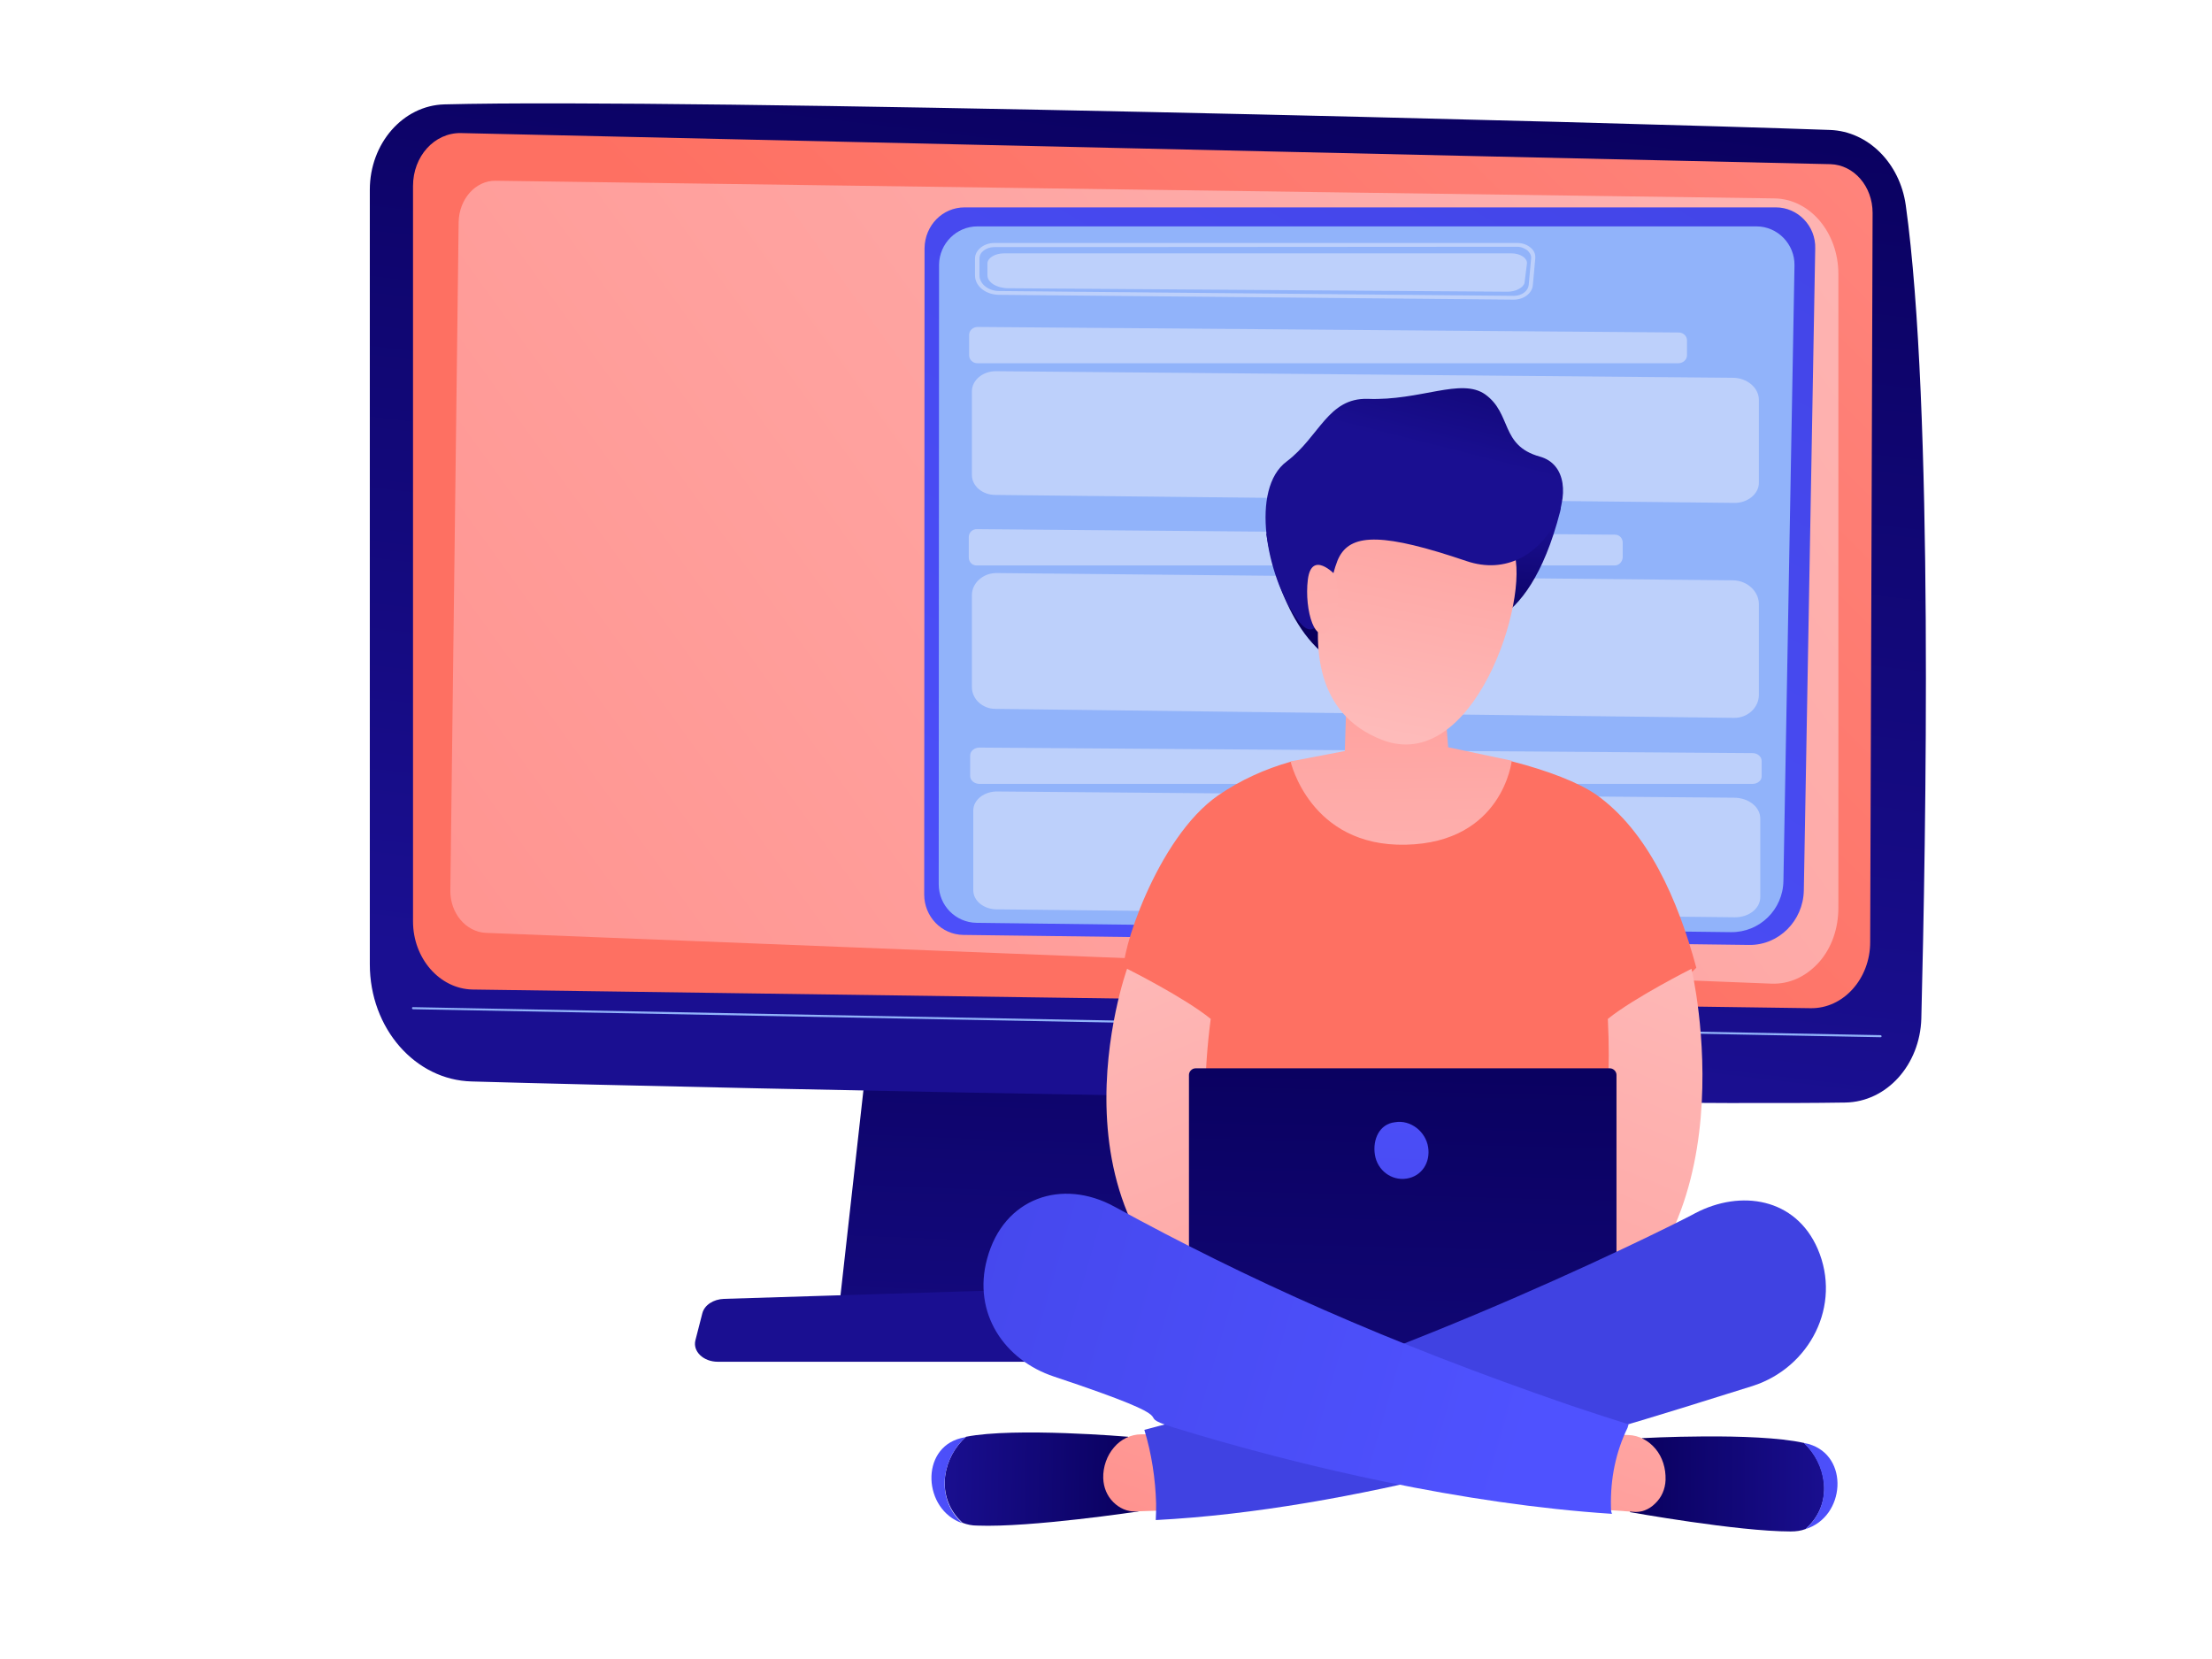 <?xml version="1.0" encoding="utf-8"?>
<!-- Generator: Adobe Illustrator 19.0.1, SVG Export Plug-In . SVG Version: 6.00 Build 0)  -->
<svg version="1.1" id="Слой_1" xmlns="http://www.w3.org/2000/svg" xmlns:xlink="http://www.w3.org/1999/xlink" x="0px" y="0px"
	 viewBox="0 0 640 480" style="enable-background:new 0 0 640 480;" xml:space="preserve">
<style type="text/css">
	.st0{fill:url(#SVGID_1_);}
	.st1{fill:url(#SVGID_2_);}
	.st2{fill:#91B3FA;}
	.st3{fill:url(#SVGID_3_);}
	.st4{fill:url(#SVGID_4_);}
	.st5{fill:url(#SVGID_5_);}
	.st6{fill:url(#SVGID_6_);}
	.st7{fill:#BDD0FB;}
	.st8{fill:url(#SVGID_7_);}
	.st9{fill:url(#SVGID_8_);}
	.st10{fill:url(#SVGID_9_);}
	.st11{fill:url(#SVGID_10_);}
	.st12{fill:url(#SVGID_11_);}
	.st13{fill:url(#SVGID_12_);}
	.st14{fill:url(#SVGID_13_);}
	.st15{fill:url(#SVGID_14_);}
	.st16{fill:url(#SVGID_15_);}
	.st17{fill:url(#SVGID_16_);}
	.st18{fill:url(#SVGID_17_);}
	.st19{fill:url(#SVGID_18_);}
	.st20{fill:url(#SVGID_19_);}
	.st21{fill:url(#SVGID_20_);}
	.st22{fill:url(#SVGID_21_);}
	.st23{fill:url(#SVGID_22_);}
	.st24{fill:url(#SVGID_23_);}
	.st25{fill:url(#SVGID_24_);}
</style>
<linearGradient id="SVGID_1_" gradientUnits="userSpaceOnUse" x1="300.483" y1="230.484" x2="292.086" y2="10.748" gradientTransform="matrix(1 0 0 -1 0 480)">
	<stop  offset="0" style="stop-color:#09005D"/>
	<stop  offset="1" style="stop-color:#1A0F91"/>
</linearGradient>
<polygon class="st0" points="252,295.9 242.9,377.3 348.3,377.3 334.5,295.9 "/>
<linearGradient id="SVGID_2_" gradientUnits="userSpaceOnUse" x1="311.512" y1="184.86" x2="289.119" y2="106.483" gradientTransform="matrix(1 0 0 -1 0 480)">
	<stop  offset="0" style="stop-color:#09005D"/>
	<stop  offset="1" style="stop-color:#1A0F91"/>
</linearGradient>
<path class="st1" d="M361.9,394H207.7c-4.2,0-7.3-3-6.5-6.2l2-7.8c0.6-2.4,3.2-4.1,6.3-4.2l148.6-4.6c3.3-0.1,6,1.6,6.8,4.1
	l3.6,12.5C369.4,390.9,366.2,394,361.9,394z"/>
<path class="st2" d="M320.8,377.8c-0.2,0-0.3-0.2-0.3-0.3c0-0.2,0.2-0.3,0.3-0.3l6.3-0.1c0.2,0,0.3,0.2,0.3,0.3
	c0,0.2-0.2,0.3-0.3,0.3L320.8,377.8L320.8,377.8z"/>
<g>
	
		<linearGradient id="SVGID_3_" gradientUnits="userSpaceOnUse" x1="352.526" y1="483.019" x2="316.777" y2="181.898" gradientTransform="matrix(1 0 0 -1 0 480)">
		<stop  offset="0" style="stop-color:#09005D"/>
		<stop  offset="1" style="stop-color:#1A0F91"/>
	</linearGradient>
	<path class="st3" d="M107,54.9V279c0,18.5,13.1,33.5,29.5,33.9c72.9,2.1,328,7.2,397.4,6.1c12-0.2,21.6-10.9,22-24.3
		c1.3-52.1,3.6-177.2-4.5-235.3c-1.7-12.2-10.9-21.4-21.9-21.8c-61.2-2.2-331.5-9.2-400.9-7.4C116.6,30.5,107,41.5,107,54.9z"/>
	
		<linearGradient id="SVGID_4_" gradientUnits="userSpaceOnUse" x1="310.556" y1="296.206" x2="627.88" y2="613.53" gradientTransform="matrix(1 0 0 -1 0 480)">
		<stop  offset="0" style="stop-color:#FE7062"/>
		<stop  offset="1" style="stop-color:#FF928E"/>
	</linearGradient>
	<path class="st4" d="M119.5,53.8v212.8c0,10.7,7.7,19.5,17.2,19.7l387.1,5.4c9.5,0.2,17.3-8.5,17.3-19.1l0.7-211
		c0-7.7-5.4-13.9-12.2-14.1l-396.3-9C125.7,38.4,119.5,45.2,119.5,53.8z"/>
	<path class="st2" d="M544.1,300.1L544.1,300.1L119.5,292c-0.2,0-0.3-0.2-0.3-0.3c0-0.2,0.1-0.3,0.3-0.3l424.6,8.1
		c0.2,0,0.3,0.2,0.3,0.3C544.4,300,544.3,300.1,544.1,300.1z"/>
	
		<linearGradient id="SVGID_5_" gradientUnits="userSpaceOnUse" x1="124.244" y1="163.562" x2="504.828" y2="438.161" gradientTransform="matrix(1 0 0 -1 0 480)">
		<stop  offset="0" style="stop-color:#FF928E"/>
		<stop  offset="1" style="stop-color:#FEB3B1"/>
	</linearGradient>
	<path class="st5" d="M513.3,57.4l-369.9-5.1c-5.8-0.1-10.6,5.3-10.7,12l-2.4,193.3c-0.1,6.6,4.5,12,10.2,12.3l372,14.7
		c5.2,0.2,10-2,13.8-6.2c3.7-4.2,5.6-9.8,5.6-15.8V79.3C531.9,67.3,523.7,57.5,513.3,57.4z"/>
</g>
<g>
	<g>
		
			<linearGradient id="SVGID_6_" gradientUnits="userSpaceOnUse" x1="517.132" y1="523.125" x2="272.683" y2="107.213" gradientTransform="matrix(1 0 0 -1 0 480)">
			<stop  offset="0" style="stop-color:#4042E2"/>
			<stop  offset="1" style="stop-color:#4F52FF"/>
		</linearGradient>
		<path class="st6" d="M279.1,60h234.7c6.4,0,11.6,5.4,11.4,11.9l-3.3,185.8c-0.2,8.7-7.2,15.8-15.8,15.7l-227.4-2.9
			c-6.3-0.1-11.3-5.3-11.3-11.7l0.1-187C267.6,65.2,272.7,60,279.1,60z"/>
		<path class="st2" d="M282.8,65.5h225.4c6.1,0,11.1,5.1,11,11.3l-3.2,178c-0.1,8.4-6.9,15-15.2,14.9L282.5,267
			c-6-0.1-10.9-5-10.9-11.2l0.1-179.3C271.8,70.5,276.7,65.5,282.8,65.5z"/>
	</g>
	<g>
		<g>
			<path class="st7" d="M438,86.7L438,86.7l-148.9-1.4c-3.9,0-7-2.5-7-5.6v-4.9c0-1.2,0.6-2.3,1.7-3.2c1-0.8,2.4-1.3,3.9-1.3H439
				c1.5,0,2.9,0.5,3.9,1.4c1,0.8,1.4,1.9,1.3,3.1l-0.7,7.7C443.3,84.9,440.8,86.7,438,86.7z M287.6,71.5c-1.2,0-2.2,0.4-3,1
				s-1.2,1.4-1.2,2.3v4.9c0,2.4,2.5,4.5,5.7,4.5L438,85.6c2.3,0,4.1-1.4,4.3-3.1l0.7-7.7c0.1-0.8-0.3-1.6-1-2.3
				c-0.8-0.6-1.8-1.1-3-1.1L287.6,71.5L287.6,71.5z"/>
		</g>
		<path class="st7" d="M436.2,84.4l-144.4-1c-3.4,0-6.1-1.7-6.1-3.7v-3.5c0-1.5,2.1-2.9,4.8-2.9h146.8c2.6,0,4.6,1.4,4.5,2.9
			l-0.7,5.6C440.8,83.2,438.6,84.4,436.2,84.4z"/>
		<path class="st7" d="M485.6,105.1H282.8c-1.3,0-2.4-1-2.4-2.3v-5.9c0-1.3,1.1-2.3,2.5-2.3l202.8,1.6c1.3,0,2.4,1,2.4,2.3v4.3
			C488.1,104.1,486.9,105.1,485.6,105.1z"/>
		<path class="st7" d="M501.7,145.5L288,143.2c-3.8,0-6.8-2.6-6.8-5.8v-24.2c0-3.2,3.2-5.9,7.1-5.8l213,1.9c4.2,0,7.6,2.9,7.6,6.4
			v24C508.9,142.9,505.6,145.6,501.7,145.5z"/>
		<path class="st7" d="M467.2,163.6H282.5c-1.2,0-2.2-1-2.2-2.3v-5.9c0-1.3,1-2.3,2.3-2.3l184.7,1.6c1.2,0,2.2,1,2.2,2.3v4.3
			C469.4,162.6,468.4,163.6,467.2,163.6z"/>
		<path class="st7" d="M501.6,207.7L288,205.1c-3.8,0-6.8-2.9-6.8-6.3v-26.6c0-3.5,3.2-6.4,7.1-6.4l213,2.1c4.2,0,7.6,3.2,7.6,6.9
			v26.4C508.8,204.8,505.6,207.8,501.6,207.7z"/>
		<path class="st7" d="M507.1,226.8H283.4c-1.5,0-2.7-1-2.7-2.3v-5.9c0-1.3,1.2-2.3,2.7-2.3l223.7,1.6c1.4,0,2.6,1,2.6,2.3v4.3
			C509.8,225.8,508.5,226.8,507.1,226.8z"/>
		<path class="st7" d="M502,265.4l-213.6-2.3c-3.8,0-6.8-2.5-6.8-5.5v-23.1c0-3.1,3.2-5.6,7.1-5.5l213,1.8c4.2,0,7.6,2.7,7.6,6v22.9
			C509.2,262.9,506,265.4,502,265.4z"/>
	</g>
</g>
<g>
	<g>
		
			<linearGradient id="SVGID_7_" gradientUnits="userSpaceOnUse" x1="407.231" y1="180.095" x2="409.098" y2="147.125" gradientTransform="matrix(1 0 0 1 0 2)">
			<stop  offset="0" style="stop-color:#09005D"/>
			<stop  offset="1" style="stop-color:#1A0F91"/>
		</linearGradient>
		<path class="st8" d="M383,142c-0.3,0.6-16.6,12.5-16.6,12.5s3.5,25.8,18.3,36c16.1,11.2,38.9-9.2,38.9-9.2s18.1,4.3,27.8-33.3
			c2.2-8.6-10.5-9.4-25.9-7.8C405.5,142.2,383,142,383,142z"/>
		
			<linearGradient id="SVGID_8_" gradientUnits="userSpaceOnUse" x1="521.281" y1="144.696" x2="471.089" y2="216.846" gradientTransform="matrix(1 0 0 1 0 2)">
			<stop  offset="0" style="stop-color:#FF928E"/>
			<stop  offset="1" style="stop-color:#FE7062"/>
		</linearGradient>
		<path class="st9" d="M352.5,230.1c6.4-4.4,13.5-7.6,20.9-9.7c2.8-0.8,18.1,3.7,27.4,3.4c12.8-0.3,26-6.2,36.7-3.5
			c10.5,2.7,19.2,6.1,24.3,9.6c15,10.6,23.7,30.5,29,50.1c-10.1,10.4-22.8,15.1-22.8,15.1l-2.3,95.4l-56.4,28.8L344.9,387l2.3-93.2
			c0,0-20.4-9.5-21.9-13C323.7,277.3,334.5,242.5,352.5,230.1z"/>
		
			<linearGradient id="SVGID_9_" gradientUnits="userSpaceOnUse" x1="312.152" y1="257.811" x2="419.303" y2="516.643" gradientTransform="matrix(1 0 0 1 0 2)">
			<stop  offset="0" style="stop-color:#FEBBBA"/>
			<stop  offset="1" style="stop-color:#FF928E"/>
		</linearGradient>
		<path class="st10" d="M326.1,280.3c0,0-27.4,76,35.1,107.1c13-1.8,8-23.3,8-23.3s-27.1-6-18.9-69.3
			C342.7,288.6,326.1,280.3,326.1,280.3z"/>
		
			<linearGradient id="SVGID_10_" gradientUnits="userSpaceOnUse" x1="-995.065" y1="257.225" x2="-887.915" y2="516.057" gradientTransform="matrix(-1 0 0 1 -493.074 2)">
			<stop  offset="0" style="stop-color:#FEBBBA"/>
			<stop  offset="1" style="stop-color:#FF928E"/>
		</linearGradient>
		<path class="st11" d="M489.4,280.3c0,0,18.8,79.2-35.1,107.1c-13-1.8-8-23.3-8-23.3s21.8-10.7,18.9-69.3
			C472.9,288.6,489.4,280.3,489.4,280.3z"/>
		
			<linearGradient id="SVGID_11_" gradientUnits="userSpaceOnUse" x1="407.274" y1="291.216" x2="401.699" y2="517.011" gradientTransform="matrix(1 0 0 1 0 2)">
			<stop  offset="0" style="stop-color:#09005D"/>
			<stop  offset="1" style="stop-color:#1A0F91"/>
		</linearGradient>
		<path class="st12" d="M465.8,392.7H345.9c-1,0-1.9-0.9-1.9-1.9V311c0-1,0.9-1.9,1.9-1.9h119.9c1,0,1.9,0.9,1.9,1.9v79.8
			C467.7,391.9,466.8,392.7,465.8,392.7z"/>
		<g>
			
				<linearGradient id="SVGID_12_" gradientUnits="userSpaceOnUse" x1="465.388" y1="420.823" x2="523.942" y2="420.823" gradientTransform="matrix(1 7.700000e-003 -7.700000e-003 1 9.517 4.669)">
				<stop  offset="0" style="stop-color:#09005D"/>
				<stop  offset="1" style="stop-color:#1A0F91"/>
			</linearGradient>
			<path class="st13" d="M522,417.5c-14.2-3.2-46.9-1.4-46.9-1.4l-1.3,3.5l-2.2,17.9c0,0,31.1,5.6,46.5,5.6c1.6,0,3-0.2,4.3-0.7
				c0.4-0.4,0.9-0.9,1.3-1.3C530.3,434,528.4,423.5,522,417.5z"/>
			
				<linearGradient id="SVGID_13_" gradientUnits="userSpaceOnUse" x1="531.088" y1="421.491" x2="479.676" y2="420.875" gradientTransform="matrix(1 7.700000e-003 -7.700000e-003 1 9.517 4.669)">
				<stop  offset="0" style="stop-color:#4F52FF"/>
				<stop  offset="1" style="stop-color:#4042E2"/>
			</linearGradient>
			<path class="st14" d="M523.3,417.8c-0.4-0.1-0.9-0.2-1.4-0.3c6.4,6.1,8.3,16.5,1.8,23.6c-0.4,0.4-0.9,0.9-1.3,1.3
				C533.9,438.9,535.2,421.2,523.3,417.8z"/>
			
				<linearGradient id="SVGID_14_" gradientUnits="userSpaceOnUse" x1="510.314" y1="321.446" x2="448.507" y2="488.86" gradientTransform="matrix(1 0 0 1 0 2)">
				<stop  offset="0" style="stop-color:#FEBBBA"/>
				<stop  offset="1" style="stop-color:#FF928E"/>
			</linearGradient>
			<path class="st15" d="M465.7,415l5.5,0.2c3,0.1,5.8,1.6,7.8,4s3,5.6,2.9,9c-0.1,2.7-1.2,5.1-3,6.8c-1.8,1.8-4.1,2.7-6.5,2.4
				l-8.5-0.6L465.7,415z"/>
		</g>
		<g>
			
				<linearGradient id="SVGID_15_" gradientUnits="userSpaceOnUse" x1="-1478.477" y1="411.305" x2="-1419.898" y2="411.305" gradientTransform="matrix(-1 -2.000000e-002 -2.000000e-002 1 -1140.383 -12.1)">
				<stop  offset="0" style="stop-color:#09005D"/>
				<stop  offset="1" style="stop-color:#1A0F91"/>
			</linearGradient>
			<path class="st16" d="M279.5,415.7c14.2-2.8,46.9,0,46.9,0l1.2,3.7l1.8,17.9c0,0-31.2,4.7-46.6,4.1c-1.6,0-3-0.3-4.3-0.8
				c-0.4-0.4-0.9-0.9-1.3-1.3C270.8,432,272.9,421.6,279.5,415.7z"/>
			
				<linearGradient id="SVGID_16_" gradientUnits="userSpaceOnUse" x1="-1412.666" y1="412.058" x2="-1463.911" y2="411.443" gradientTransform="matrix(-1 -2.000000e-002 -2.000000e-002 1 -1140.383 -12.1)">
				<stop  offset="0" style="stop-color:#4F52FF"/>
				<stop  offset="1" style="stop-color:#4042E2"/>
			</linearGradient>
			<path class="st17" d="M278,416.1c0.4-0.1,0.9-0.2,1.4-0.3c-6.5,5.9-8.6,16.3-2.3,23.6c0.4,0.4,0.9,0.9,1.3,1.3
				C267.1,436.8,266.1,419.1,278,416.1z"/>
			
				<linearGradient id="SVGID_17_" gradientUnits="userSpaceOnUse" x1="386.429" y1="270.977" x2="324.589" y2="438.478" gradientTransform="matrix(1 0 0 1 0 2)">
				<stop  offset="0" style="stop-color:#FEBBBA"/>
				<stop  offset="1" style="stop-color:#FF928E"/>
			</linearGradient>
			<path class="st18" d="M335.7,415h-5.5c-3,0-5.9,1.4-7.9,3.8c-2,2.3-3.2,5.6-3.1,8.9c0.1,2.7,1.1,5.1,2.9,6.9s4.1,2.8,6.4,2.7
				l8.5-0.3L335.7,415z"/>
		</g>
		
			<linearGradient id="SVGID_18_" gradientUnits="userSpaceOnUse" x1="463.245" y1="280.638" x2="448.606" y2="329.784" gradientTransform="matrix(1 0 0 1 0 2)">
			<stop  offset="0" style="stop-color:#4F52FF"/>
			<stop  offset="1" style="stop-color:#4042E2"/>
		</linearGradient>
		<path class="st19" d="M525.9,361.3c-6.4-14.7-22.2-17.2-35.4-10.3c-0.2,0.3-84.9,43.6-159.4,62.7c2.1,6.9,3.2,14.2,3.4,21.3
			c0,1.6,0,3.2-0.1,4.8c57.3-3,119.3-22,172.7-38.8C523.6,395.7,533,377.7,525.9,361.3z"/>
		
			<linearGradient id="SVGID_19_" gradientUnits="userSpaceOnUse" x1="443.884" y1="410.976" x2="180.377" y2="335.688" gradientTransform="matrix(1 0 0 1 0 2)">
			<stop  offset="0" style="stop-color:#4F52FF"/>
			<stop  offset="1" style="stop-color:#4042E2"/>
		</linearGradient>
		<path class="st20" d="M466.1,436.1c-0.2-8.3,1.4-16,4.8-23c0.1-0.3,0.2-0.7,0.3-1c-4.2-1.3-9.7-3.1-16.9-5.5
			c-52.9-18.2-93.4-36.4-131.9-57.5c-15-8.2-32-2.7-36.8,15.1c-4.3,15.8,5.1,29.4,19.4,34.1c42.6,14.2,20.5,10.3,34.5,14.7
			c37.4,11.5,84.1,22.2,126.9,25C466.1,437.3,466.1,436.8,466.1,436.1z"/>
		
			<linearGradient id="SVGID_20_" gradientUnits="userSpaceOnUse" x1="406.101" y1="279.192" x2="404.675" y2="155.147" gradientTransform="matrix(1 0 0 1 0 2)">
			<stop  offset="0" style="stop-color:#FEBBBA"/>
			<stop  offset="1" style="stop-color:#FF928E"/>
		</linearGradient>
		<path class="st21" d="M373.4,220.3c0,0,5.6,24.7,33.3,24.1c28.1-0.6,30.7-24.3,30.7-24.3l-18.4-3.9l-1.6-20.5l-27.7,2.1l-0.6,19.5
			L373.4,220.3z"/>
		
			<linearGradient id="SVGID_21_" gradientUnits="userSpaceOnUse" x1="271.976" y1="106.141" x2="276.417" y2="-1.8" gradientTransform="matrix(0.987 0.161 -0.161 0.987 150.704 63.842)">
			<stop  offset="0" style="stop-color:#FEBBBA"/>
			<stop  offset="1" style="stop-color:#FF928E"/>
		</linearGradient>
		<path class="st22" d="M393.8,137.7c0,0-31.7,61.5,5.9,76.3c26.6,10.5,43.2-40.8,38.2-54.7c-7.6-21.5-12.7-18.9-12.7-18.9
			L393.8,137.7z"/>
		
			<linearGradient id="SVGID_22_" gradientUnits="userSpaceOnUse" x1="425.599" y1="77.856" x2="413.002" y2="127.777" gradientTransform="matrix(1 0 0 1 0 2)">
			<stop  offset="0" style="stop-color:#09005D"/>
			<stop  offset="1" style="stop-color:#1A0F91"/>
		</linearGradient>
		<path class="st23" d="M445.5,132.1c15.6,4.3,2.3,38.3-21.3,30.2c-23.6-8-32.9-8-36.6-1.4c-3.7,6.5-4.4,29.5-12.4,18.1
			c-8.8-12.4-13.6-37.6-2.9-45.5c9.5-7.2,11.9-18.4,23.4-18.1c15.3,0.6,27-6.2,34-1.3C437.5,119.7,434,128.9,445.5,132.1z"/>
		
			<linearGradient id="SVGID_23_" gradientUnits="userSpaceOnUse" x1="367.587" y1="247.577" x2="374.546" y2="78.423" gradientTransform="matrix(0.991 -0.133 0.133 0.991 -9.543 29.866)">
			<stop  offset="0" style="stop-color:#FEBBBA"/>
			<stop  offset="1" style="stop-color:#FF928E"/>
		</linearGradient>
		<path class="st24" d="M386.3,166.3c0,0-6.8-7.3-7.9,1.4c-1.1,8.8,2.3,20.1,6.5,13.8C388.9,175.3,386.3,166.3,386.3,166.3z"/>
	</g>
	
		<linearGradient id="SVGID_24_" gradientUnits="userSpaceOnUse" x1="406.678" y1="274.011" x2="403.077" y2="446.331" gradientTransform="matrix(1 0 0 1 0 2)">
		<stop  offset="0" style="stop-color:#4F52FF"/>
		<stop  offset="1" style="stop-color:#4042E2"/>
	</linearGradient>
	<path class="st25" d="M413.2,331.9c0.7,4.4-1.8,8.4-6.2,9.1s-8.5-2.4-9.2-6.9c-0.7-4.4,1.3-8.9,5.8-9.4
		C408.1,323.9,412.5,327.4,413.2,331.9z"/>
</g>
</svg>
